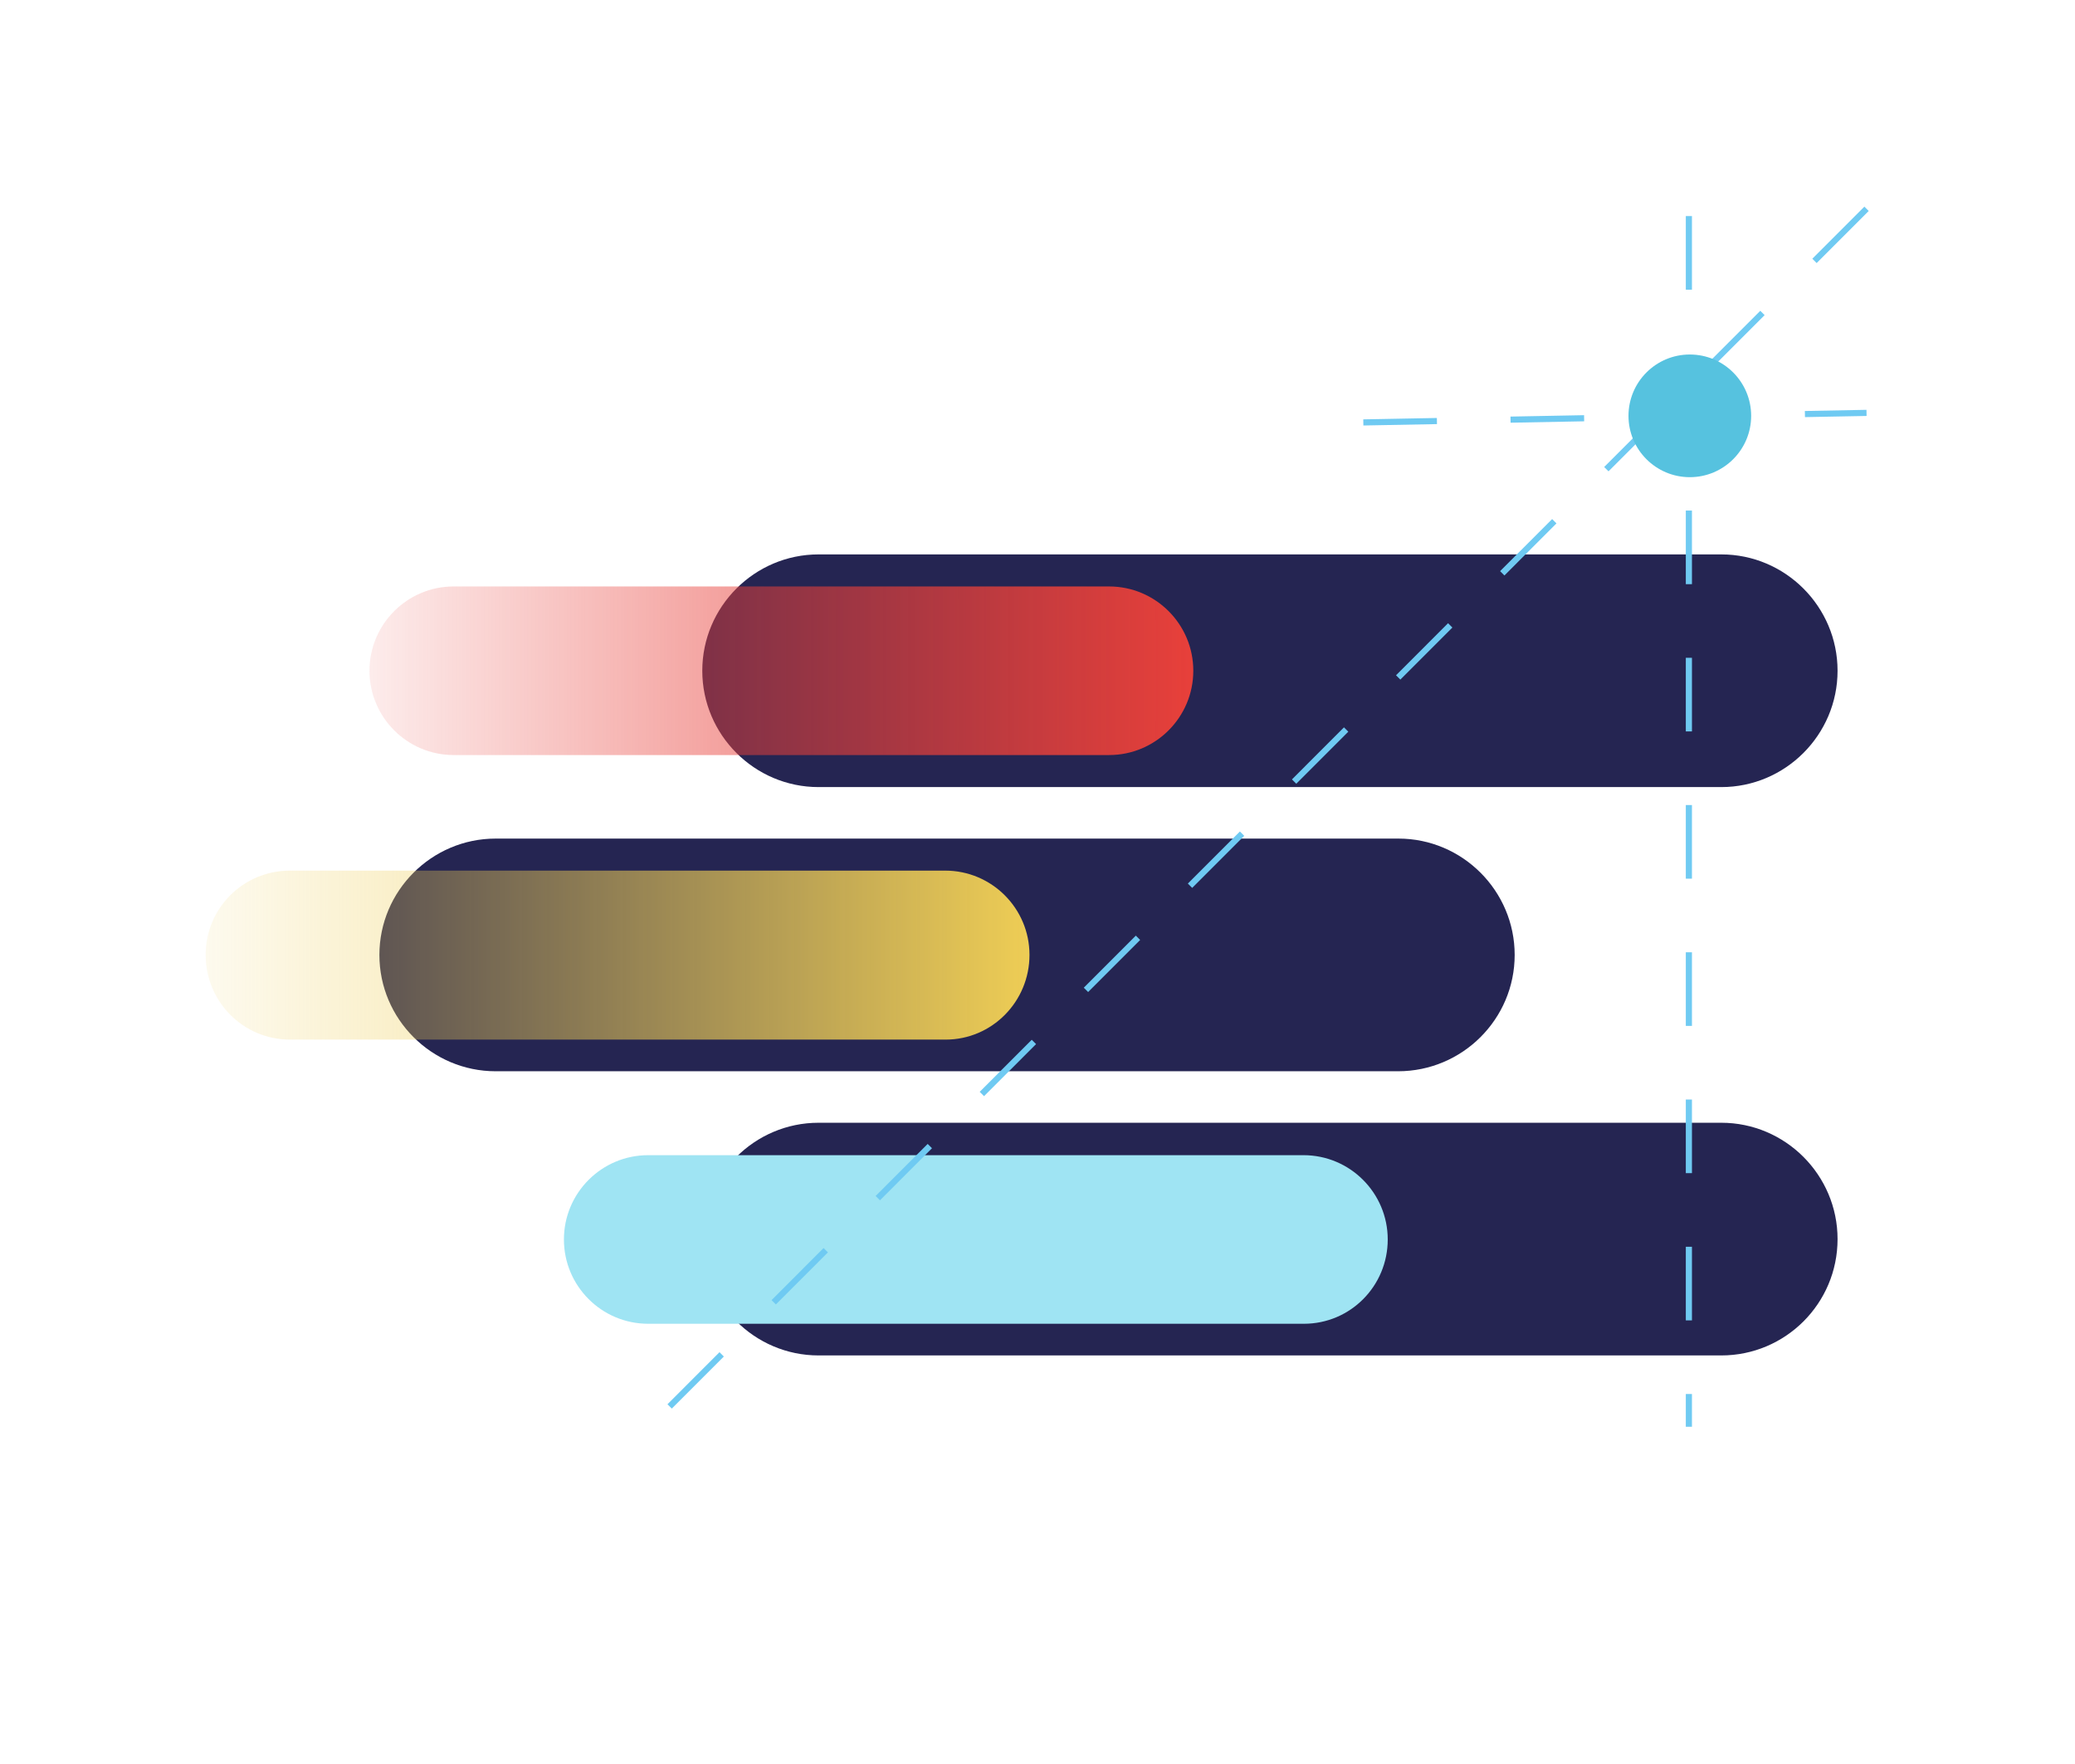 <svg width="400" height="340" viewBox="0 0 400 340" fill="none" xmlns="http://www.w3.org/2000/svg">
<path d="M269.498 206.479H95.552C83.206 206.479 73.138 196.407 73.138 184.056C73.138 171.704 83.206 161.632 95.552 161.632H269.571C281.917 161.632 291.985 171.704 291.985 184.056C291.985 196.407 281.917 206.479 269.498 206.479Z" fill="#252552"/>
<path d="M182.287 200.377H55.888C46.922 200.377 39.647 193.098 39.647 184.055C39.647 175.012 46.922 167.807 55.888 167.807H182.214C191.179 167.807 198.455 175.086 198.455 184.055C198.455 193.025 191.253 200.377 182.287 200.377Z" fill="url(#paint0_linear)"/>
<path d="M331.814 151.706H157.795C145.449 151.706 135.381 141.634 135.381 129.282C135.381 116.931 145.449 106.858 157.795 106.858H331.814C344.16 106.858 354.228 116.931 354.228 129.282C354.228 141.634 344.16 151.706 331.814 151.706Z" fill="#252552"/>
<path d="M213.793 145.531H87.467C78.501 145.531 71.226 138.252 71.226 129.283C71.226 120.313 78.501 113.035 87.467 113.035H213.793C222.758 113.035 230.034 120.313 230.034 129.283C230.034 138.252 222.758 145.531 213.793 145.531Z" fill="url(#paint1_linear)"/>
<path d="M331.814 261.252H157.795C145.449 261.252 135.381 251.18 135.381 238.828C135.381 226.477 145.449 216.404 157.795 216.404H331.814C344.16 216.404 354.228 226.477 354.228 238.828C354.228 251.253 344.16 261.252 331.814 261.252Z" fill="#252552"/>
<path d="M251.348 255.149H124.949C115.983 255.149 108.708 247.871 108.708 238.901C108.708 229.932 115.983 222.653 124.949 222.653H251.275C260.24 222.653 267.515 229.932 267.515 238.901C267.515 247.871 260.314 255.149 251.348 255.149Z" fill="#9FE4F3"/>
<path d="M325.568 41.646V275" stroke="#6FCAF2" stroke-width="1.182" stroke-miterlimit="10" stroke-dasharray="14.19 14.19"/>
<path d="M359.814 40.249L125.167 275" stroke="#6FCAF2" stroke-width="1.182" stroke-miterlimit="10" stroke-dasharray="14.19 14.19"/>
<path d="M262.81 81.421L359.814 79.582" stroke="#6FCAF2" stroke-width="1.182" stroke-miterlimit="10" stroke-dasharray="14.19 14.19"/>
<circle cx="325.749" cy="80.151" r="11.822" fill="#56C2DF"/>
<defs>
<linearGradient id="paint0_linear" x1="39.647" y1="184.077" x2="198.544" y2="184.077" gradientUnits="userSpaceOnUse">
<stop stop-color="#EECD55" stop-opacity="0.1"/>
<stop offset="1" stop-color="#EECD55"/>
</linearGradient>
<linearGradient id="paint1_linear" x1="71.172" y1="129.267" x2="230.069" y2="129.267" gradientUnits="userSpaceOnUse">
<stop stop-color="#E8403A" stop-opacity="0.1"/>
<stop offset="1" stop-color="#E8403A"/>
</linearGradient>
</defs>
</svg>
